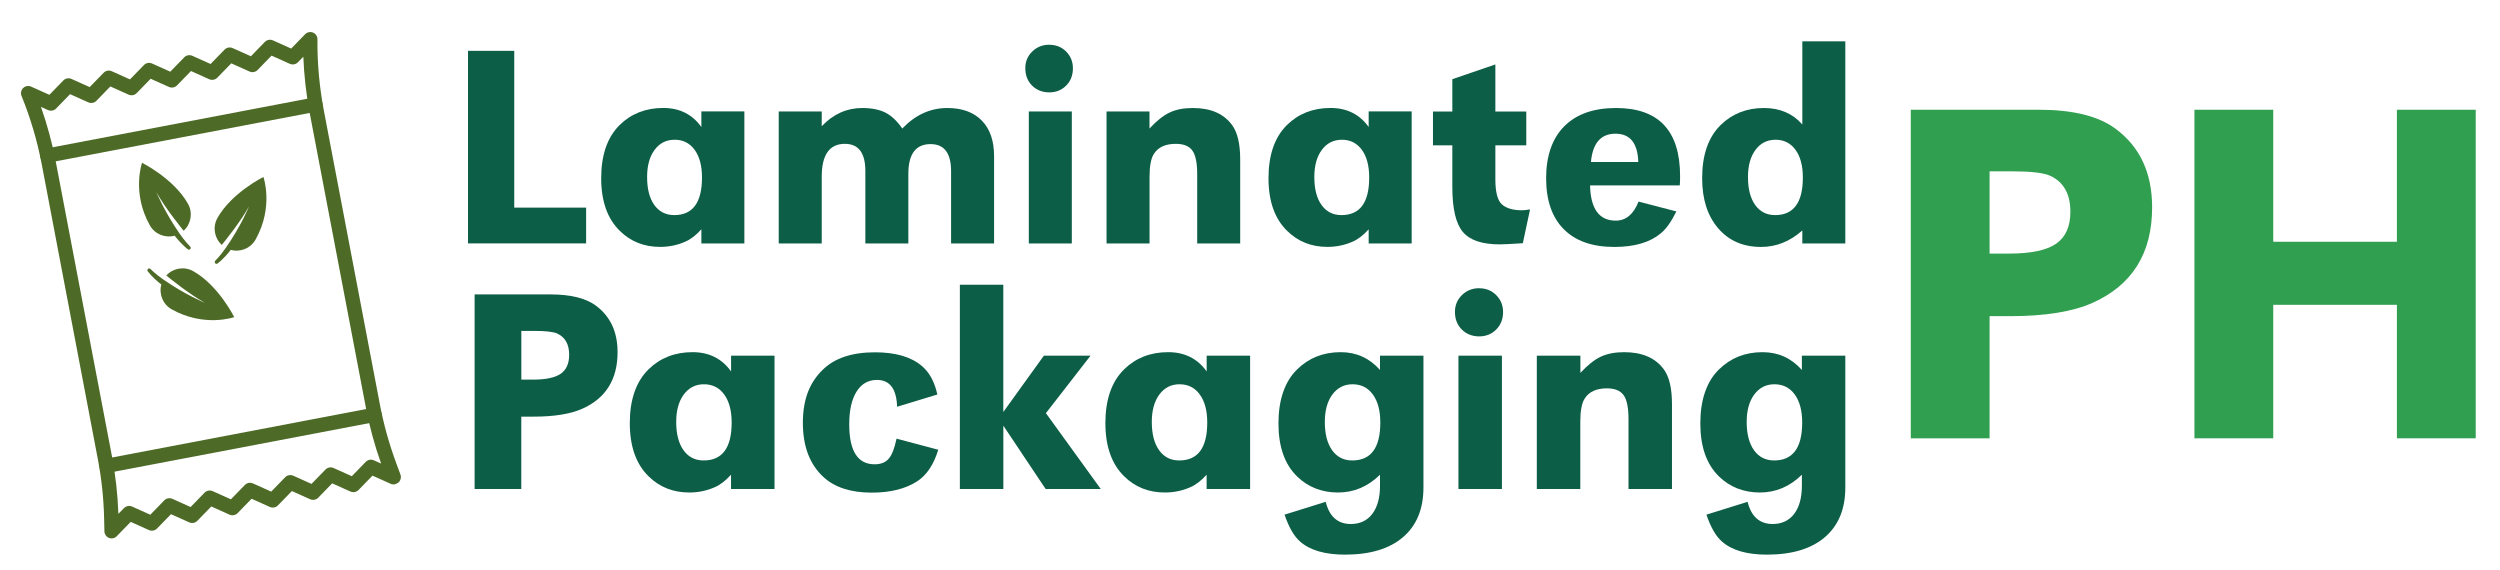 <?xml version="1.0" encoding="UTF-8"?>
<svg id="Layer_1_copy" data-name="Layer 1 copy" xmlns="http://www.w3.org/2000/svg" viewBox="0 0 564.51 128.68">
  <defs>
    <style>
      .cls-1 {
        fill-rule: evenodd;
      }

      .cls-1, .cls-2 {
        fill: #4d6a26;
      }

      .cls-3 {
        fill: #0d5e46;
      }

      .cls-4 {
        fill: #30a050;
      }
    </style>
  </defs>
  <g>
    <path class="cls-3" d="M116.12,11.48v35.4h16.23v8.08h-26.67V11.48h10.43Z"/>
    <path class="cls-3" d="M168.08,25.17v29.8h-9.71v-3.19c-1.22,1.35-2.43,2.28-3.65,2.8-1.78.78-3.67,1.17-5.67,1.17-3.61,0-6.63-1.2-9.06-3.59-2.83-2.74-4.24-6.71-4.24-11.93s1.39-9.26,4.17-12c2.61-2.56,5.89-3.85,9.84-3.85,3.69,0,6.56,1.43,8.61,4.3v-3.52h9.71ZM152.31,31.56c-1.87,0-3.37.76-4.5,2.28-1.13,1.52-1.69,3.56-1.69,6.13,0,2.7.54,4.8,1.63,6.32,1.09,1.52,2.59,2.28,4.5,2.28,4.17,0,6.26-2.82,6.26-8.48,0-2.65-.55-4.74-1.66-6.26-1.11-1.52-2.62-2.28-4.53-2.28Z"/>
    <path class="cls-3" d="M175.84,25.17h9.71v3.33c2.61-2.74,5.65-4.11,9.13-4.11,2.13,0,3.88.35,5.25,1.04,1.37.7,2.64,1.89,3.81,3.59,2.96-3.09,6.35-4.63,10.17-4.63,3.35,0,5.94.95,7.79,2.84,1.85,1.89,2.77,4.57,2.77,8.05v19.69h-9.71v-16.3c0-4.09-1.54-6.13-4.63-6.13-3.35,0-5.02,2.24-5.02,6.72v15.71h-9.71v-16.36c0-4.08-1.54-6.13-4.63-6.13-3.48,0-5.22,2.48-5.22,7.43v15.06h-9.71v-29.8Z"/>
    <path class="cls-3" d="M236.93,10.11c1.52,0,2.79.51,3.81,1.53,1.02,1.02,1.53,2.29,1.53,3.81s-.51,2.86-1.53,3.88-2.29,1.53-3.81,1.53-2.86-.51-3.88-1.53c-1.02-1.02-1.53-2.34-1.53-3.95,0-1.48.52-2.73,1.57-3.75,1.04-1.02,2.32-1.53,3.85-1.53ZM242.02,25.17v29.8h-9.71v-29.8h9.71Z"/>
    <path class="cls-3" d="M259.56,25.17v3.85c1.61-1.74,3.13-2.94,4.56-3.62s3.17-1.01,5.22-1.01c4.04,0,7,1.28,8.87,3.85,1.22,1.65,1.83,4.24,1.83,7.76v18.97h-9.71v-15.65c0-2.52-.36-4.29-1.08-5.31s-1.97-1.53-3.75-1.53c-2.35,0-4,.76-4.95,2.28-.65,1-.98,2.72-.98,5.15v15.06h-9.71v-29.8h9.71Z"/>
    <path class="cls-3" d="M318.76,25.17v29.8h-9.71v-3.19c-1.22,1.35-2.43,2.28-3.65,2.8-1.78.78-3.67,1.17-5.67,1.17-3.61,0-6.63-1.2-9.06-3.59-2.83-2.74-4.24-6.71-4.24-11.93s1.39-9.26,4.17-12c2.61-2.56,5.89-3.85,9.84-3.85,3.69,0,6.56,1.43,8.61,4.3v-3.52h9.71ZM302.98,31.56c-1.87,0-3.37.76-4.5,2.28-1.13,1.52-1.7,3.56-1.7,6.13,0,2.7.54,4.8,1.63,6.32,1.09,1.52,2.59,2.28,4.5,2.28,4.17,0,6.26-2.82,6.26-8.48,0-2.65-.55-4.74-1.66-6.26-1.11-1.52-2.62-2.28-4.53-2.28Z"/>
    <path class="cls-3" d="M337.66,14.55v10.63h6.98v7.63h-6.98v7.69c0,2.87.49,4.75,1.47,5.64.98.89,2.49,1.34,4.53,1.34.43,0,1.04-.06,1.83-.19l-1.63,7.63c-2.61.17-4.35.26-5.22.26-4,0-6.78-.95-8.35-2.84-1.57-1.89-2.35-5.27-2.35-10.14v-9.39h-4.37v-7.63h4.37v-7.3l9.72-3.33Z"/>
    <path class="cls-3" d="M379.32,41.87h-20.28c.13,5.3,2.06,7.95,5.8,7.95,2.3,0,4.02-1.43,5.15-4.3l8.54,2.22c-1.13,2.3-2.3,3.96-3.52,4.95-2.44,2.04-5.93,3.07-10.5,3.07-4.96,0-8.76-1.34-11.41-4.01-2.65-2.67-3.98-6.51-3.98-11.51s1.37-9,4.11-11.74c2.74-2.74,6.63-4.11,11.67-4.11,9.65,0,14.47,5.13,14.47,15.39,0,.83-.02,1.52-.07,2.09ZM359.24,36.58h10.69c-.13-4.26-1.85-6.39-5.15-6.39s-5.15,2.13-5.54,6.39Z"/>
    <path class="cls-3" d="M416.68,9.33v45.64h-9.71v-2.93c-2.78,2.48-5.89,3.72-9.32,3.72-4.04,0-7.27-1.4-9.68-4.21-2.41-2.8-3.62-6.57-3.62-11.31,0-5.26,1.39-9.26,4.17-12,2.61-2.56,5.87-3.85,9.78-3.85,3.61,0,6.5,1.24,8.67,3.72V9.33h9.71ZM400.9,31.56c-1.87,0-3.37.76-4.5,2.28-1.13,1.52-1.7,3.56-1.7,6.13,0,2.7.54,4.8,1.63,6.32,1.09,1.52,2.59,2.28,4.5,2.28,4.17,0,6.26-2.82,6.26-8.48,0-2.65-.55-4.74-1.66-6.26-1.11-1.52-2.62-2.28-4.53-2.28Z"/>
  </g>
  <g>
    <path class="cls-3" d="M107.17,110.42v-43.94h17.13c4.52,0,7.93.84,10.21,2.5,3.29,2.42,4.94,5.93,4.94,10.54,0,6.15-2.66,10.41-7.97,12.78-2.68,1.19-6.35,1.78-11,1.78h-2.77v16.34h-10.54ZM117.71,85.72h2.64c2.9,0,4.98-.44,6.26-1.32,1.27-.88,1.91-2.31,1.91-4.28,0-2.37-.9-3.98-2.7-4.81-.88-.39-2.57-.59-5.07-.59h-3.03v11Z"/>
    <path class="cls-3" d="M174.89,80.31v30.11h-9.82v-3.23c-1.23,1.36-2.46,2.31-3.69,2.83-1.8.79-3.71,1.19-5.73,1.19-3.65,0-6.7-1.21-9.16-3.62-2.86-2.77-4.28-6.79-4.28-12.06s1.41-9.35,4.22-12.12c2.64-2.59,5.95-3.89,9.95-3.89,3.73,0,6.63,1.45,8.7,4.35v-3.56h9.82ZM158.95,86.77c-1.89,0-3.4.77-4.55,2.31-1.14,1.54-1.71,3.6-1.71,6.19,0,2.72.55,4.85,1.65,6.39,1.1,1.54,2.61,2.31,4.55,2.31,4.22,0,6.32-2.85,6.32-8.56,0-2.68-.56-4.79-1.68-6.33-1.12-1.54-2.65-2.31-4.58-2.31Z"/>
    <path class="cls-3" d="M211.66,89.08l-9.09,2.77c-.13-4.04-1.65-6.06-4.55-6.06-1.98,0-3.51.88-4.61,2.64-1.1,1.76-1.65,4.22-1.65,7.38,0,6.02,1.91,9.03,5.73,9.03,1.41,0,2.47-.43,3.2-1.28s1.31-2.36,1.75-4.51l9.42,2.5c-1.01,3.34-2.59,5.71-4.74,7.12-2.64,1.71-6.06,2.57-10.28,2.57-4.74,0-8.39-1.19-10.94-3.56-3.07-2.85-4.61-6.92-4.61-12.19s1.49-9.09,4.48-11.99c2.68-2.64,6.61-3.95,11.79-3.95,4.66,0,8.19,1.03,10.61,3.1,1.71,1.45,2.88,3.6,3.49,6.46Z"/>
    <path class="cls-3" d="M226.55,64.31v28.72l9.16-12.72h10.54l-10.08,12.98,12.39,17.13h-12.45l-9.55-14.3v14.3h-9.82v-46.12h9.82Z"/>
    <path class="cls-3" d="M282.28,80.31v30.11h-9.82v-3.23c-1.23,1.36-2.46,2.31-3.69,2.83-1.8.79-3.71,1.19-5.73,1.19-3.65,0-6.7-1.21-9.16-3.62-2.86-2.77-4.28-6.79-4.28-12.06s1.4-9.35,4.22-12.12c2.64-2.59,5.95-3.89,9.95-3.89,3.73,0,6.63,1.45,8.7,4.35v-3.56h9.82ZM266.34,86.77c-1.89,0-3.4.77-4.55,2.31-1.14,1.54-1.71,3.6-1.71,6.19,0,2.72.55,4.85,1.65,6.39,1.1,1.54,2.61,2.31,4.55,2.31,4.22,0,6.32-2.85,6.32-8.56,0-2.68-.56-4.79-1.68-6.33-1.12-1.54-2.65-2.31-4.58-2.31Z"/>
    <path class="cls-3" d="M321.42,80.31v29.78c0,4.83-1.54,8.57-4.61,11.2-3.07,2.64-7.45,3.95-13.11,3.95-4.52,0-7.91-.99-10.15-2.97-1.36-1.19-2.53-3.21-3.49-6.06l9.29-2.9c.83,3.34,2.72,5.01,5.67,5.01,2.06,0,3.68-.76,4.84-2.27,1.16-1.52,1.75-3.64,1.75-6.36v-2.5c-2.72,2.68-5.89,4.02-9.49,4.02s-6.76-1.21-9.22-3.62c-2.81-2.72-4.22-6.72-4.22-11.99s1.41-9.46,4.22-12.19c2.64-2.59,5.91-3.89,9.82-3.89,3.56,0,6.52,1.34,8.89,4.02v-3.23h9.82ZM305.41,86.77c-1.89,0-3.4.77-4.55,2.31-1.14,1.54-1.71,3.6-1.71,6.19,0,2.72.55,4.85,1.65,6.39,1.1,1.54,2.61,2.31,4.55,2.31,4.22,0,6.33-2.85,6.33-8.56,0-2.68-.56-4.79-1.68-6.33-1.12-1.54-2.65-2.31-4.58-2.31Z"/>
    <path class="cls-3" d="M334,65.09c1.54,0,2.82.52,3.85,1.55,1.03,1.03,1.55,2.32,1.55,3.85s-.52,2.89-1.55,3.92-2.32,1.55-3.85,1.55-2.89-.52-3.92-1.55c-1.03-1.03-1.55-2.36-1.55-3.99,0-1.49.53-2.75,1.58-3.79,1.05-1.03,2.35-1.55,3.89-1.55ZM339.14,80.31v30.11h-9.82v-30.11h9.82Z"/>
    <path class="cls-3" d="M356.86,80.31v3.89c1.62-1.76,3.16-2.98,4.61-3.66s3.21-1.02,5.27-1.02c4.08,0,7.07,1.3,8.96,3.89,1.23,1.67,1.84,4.28,1.84,7.84v19.17h-9.82v-15.81c0-2.55-.36-4.34-1.09-5.37s-1.99-1.55-3.79-1.55c-2.37,0-4.04.77-5.01,2.31-.66,1.01-.99,2.74-.99,5.2v15.22h-9.82v-30.11h9.82Z"/>
    <path class="cls-3" d="M416.68,80.31v29.78c0,4.83-1.54,8.57-4.61,11.2-3.07,2.64-7.45,3.95-13.11,3.95-4.52,0-7.91-.99-10.15-2.97-1.36-1.19-2.53-3.21-3.49-6.06l9.29-2.9c.83,3.34,2.72,5.01,5.67,5.01,2.06,0,3.68-.76,4.84-2.27,1.16-1.52,1.75-3.64,1.75-6.36v-2.5c-2.72,2.68-5.89,4.02-9.49,4.02s-6.76-1.21-9.22-3.62c-2.81-2.72-4.22-6.72-4.22-11.99s1.41-9.46,4.22-12.19c2.64-2.59,5.91-3.89,9.82-3.89,3.56,0,6.52,1.34,8.89,4.02v-3.23h9.82ZM400.67,86.77c-1.89,0-3.4.77-4.55,2.31-1.14,1.54-1.71,3.6-1.71,6.19,0,2.72.55,4.85,1.65,6.39,1.1,1.54,2.61,2.31,4.55,2.31,4.22,0,6.33-2.85,6.33-8.56,0-2.68-.56-4.79-1.68-6.33-1.12-1.54-2.65-2.31-4.58-2.31Z"/>
  </g>
  <g>
    <path class="cls-4" d="M431.46,98.97V24.78h28.92c7.64,0,13.38,1.41,17.24,4.23,5.56,4.08,8.34,10.01,8.34,17.8,0,10.38-4.49,17.57-13.46,21.58-4.52,2-10.71,3-18.57,3h-4.67v27.58h-17.8ZM449.25,57.26h4.45c4.89,0,8.41-.74,10.57-2.22,2.15-1.48,3.23-3.89,3.23-7.23,0-4.01-1.52-6.71-4.56-8.12-1.48-.67-4.34-1-8.56-1h-5.12v18.57Z"/>
    <path class="cls-4" d="M559.03,24.78v74.19h-17.8v-30.14h-27.92v30.14h-17.8V24.78h17.8v29.81h27.92v-29.81h17.8Z"/>
  </g>
  <g>
    <g>
      <path id="_679714776" data-name=" 679714776" class="cls-1" d="M89.2,109.36c-.32.06-.66.03-.97-.11l-4.12-1.85-3.15,3.24c-.47.49-1.2.63-1.83.35l-4.12-1.85-3.15,3.24c-.47.49-1.2.63-1.83.35l-4.12-1.85-3.15,3.24c-.47.49-1.2.63-1.83.35l-4.12-1.85-3.15,3.24c-.48.49-1.2.63-1.83.35l-4.12-1.85-3.15,3.24c-.47.49-1.2.63-1.83.35l-4.12-1.85-3.15,3.24c-.47.49-1.2.63-1.83.35l-4.12-1.85-3.15,3.24c-.45.47-1.15.62-1.75.38-.61-.24-1.01-.82-1.03-1.47l-.07-2.95c-.1-4.49-.58-9.01-1.43-13.43L9.43,37.12c-1.01-5.28-2.54-10.49-4.57-15.47-.25-.61-.1-1.32.38-1.78.48-.46,1.19-.58,1.79-.31l4.12,1.85,3.15-3.24c.48-.49,1.2-.63,1.83-.35l4.12,1.85,3.15-3.24c.48-.49,1.2-.63,1.83-.35l4.12,1.85,3.15-3.24c.48-.49,1.2-.63,1.83-.35l4.12,1.85,3.15-3.24c.47-.49,1.2-.63,1.83-.35l4.12,1.85,3.15-3.24c.48-.49,1.2-.63,1.83-.35l4.12,1.85,3.15-3.24c.48-.49,1.2-.63,1.83-.35l4.12,1.85,3.15-3.24c.46-.47,1.17-.62,1.78-.37.61.25,1.01.85,1,1.51-.05,5.38.44,10.78,1.44,16.06l12.67,66.45c.84,4.42,2.06,8.79,3.61,13.01l1.02,2.77c.23.61.06,1.3-.41,1.75-.23.21-.51.35-.8.41h0s0,0,0,0ZM28.85,114.27c.32-.06.66-.03.97.11l4.12,1.85,3.15-3.24c.47-.49,1.2-.63,1.83-.35l4.12,1.85,3.15-3.24c.47-.49,1.2-.63,1.83-.35l4.12,1.85,3.15-3.24c.47-.49,1.2-.63,1.83-.35l4.12,1.85,3.15-3.24c.47-.49,1.2-.63,1.83-.35l4.12,1.85,3.15-3.24c.47-.49,1.2-.63,1.83-.35l4.12,1.85,3.15-3.24c.47-.49,1.2-.63,1.83-.35l1.64.74c-1.47-4.12-2.63-8.38-3.45-12.67l-12.67-66.45c-.8-4.2-1.28-8.48-1.45-12.75l-1.22,1.25c-.47.49-1.2.63-1.83.35l-4.12-1.85-3.15,3.24c-.48.49-1.2.63-1.83.35l-4.12-1.85-3.15,3.24c-.48.49-1.2.63-1.83.35l-4.12-1.85-3.15,3.24c-.48.49-1.2.63-1.83.35l-4.12-1.85-3.15,3.24c-.48.49-1.2.63-1.83.35l-4.12-1.85-3.15,3.24c-.48.49-1.2.63-1.83.35l-4.12-1.85-3.15,3.24c-.48.49-1.2.63-1.83.35l-1.59-.71c1.42,4.04,2.55,8.19,3.35,12.39l12.67,66.45c.82,4.29,1.31,8.68,1.46,13.05l1.26-1.29c.24-.24.54-.4.86-.46h0Z"/>
      <path id="_679714320" data-name=" 679714320" class="cls-1" d="M71.51,25.2l-60.5,11.53c-.88.17-1.73-.41-1.9-1.29s.41-1.73,1.29-1.9l60.5-11.53c.88-.17,1.73.41,1.9,1.29s-.41,1.73-1.29,1.9Z"/>
      <path id="_679714608" data-name=" 679714608" class="cls-1" d="M84.86,95.26l-60.5,11.53c-.88.17-1.73-.41-1.9-1.29s.41-1.73,1.29-1.9l60.5-11.53c.88-.17,1.73.41,1.9,1.29s-.41,1.73-1.29,1.9Z"/>
    </g>
    <path class="cls-2" d="M57.72,54.07c-1.13,2.02-3.47,2.94-5.61,2.35-.48.63-1.64,2.04-2.98,3.07-.13.1-.3.11-.44.03h0c-.23-.13-.28-.45-.09-.64.23-.23.47-.48.71-.76h0c.53-.6,1.09-1.31,1.68-2.16,3.47-4.98,5.25-9.36,5.25-9.36-2.07,3.68-5.59,8.01-6.16,8.7-1.67-1.51-2.13-4.03-.98-6.08,3.2-5.7,10.38-9.26,10.38-9.26,0,0,2.38,6.74-1.76,14.11Z"/>
    <path class="cls-2" d="M32.07,36.76s7.18,3.56,10.38,9.26c1.15,2.05.68,4.57-.98,6.08-.57-.7-4.09-5.02-6.16-8.7,0,0,1.79,4.38,5.25,9.36.59.85,1.15,1.56,1.68,2.16h0c.24.28.48.53.71.76.19.19.14.51-.09.64h0c-.14.08-.32.07-.44-.03-1.34-1.03-2.5-2.45-2.98-3.07-2.14.58-4.48-.33-5.61-2.35-4.13-7.36-1.76-14.11-1.76-14.11Z"/>
    <path class="cls-2" d="M38.78,69.85c-2.02-1.13-2.94-3.47-2.35-5.61-.63-.48-2.04-1.64-3.07-2.98-.1-.13-.11-.3-.03-.44h0c.13-.23.45-.28.64-.09.23.23.48.47.76.71h0c.6.53,1.31,1.09,2.16,1.68,4.98,3.47,9.36,5.25,9.36,5.25-3.68-2.07-8.01-5.59-8.7-6.16,1.51-1.67,4.03-2.13,6.08-.98,5.7,3.2,9.26,10.38,9.26,10.38,0,0-6.74,2.38-14.11-1.76Z"/>
  </g>
</svg>